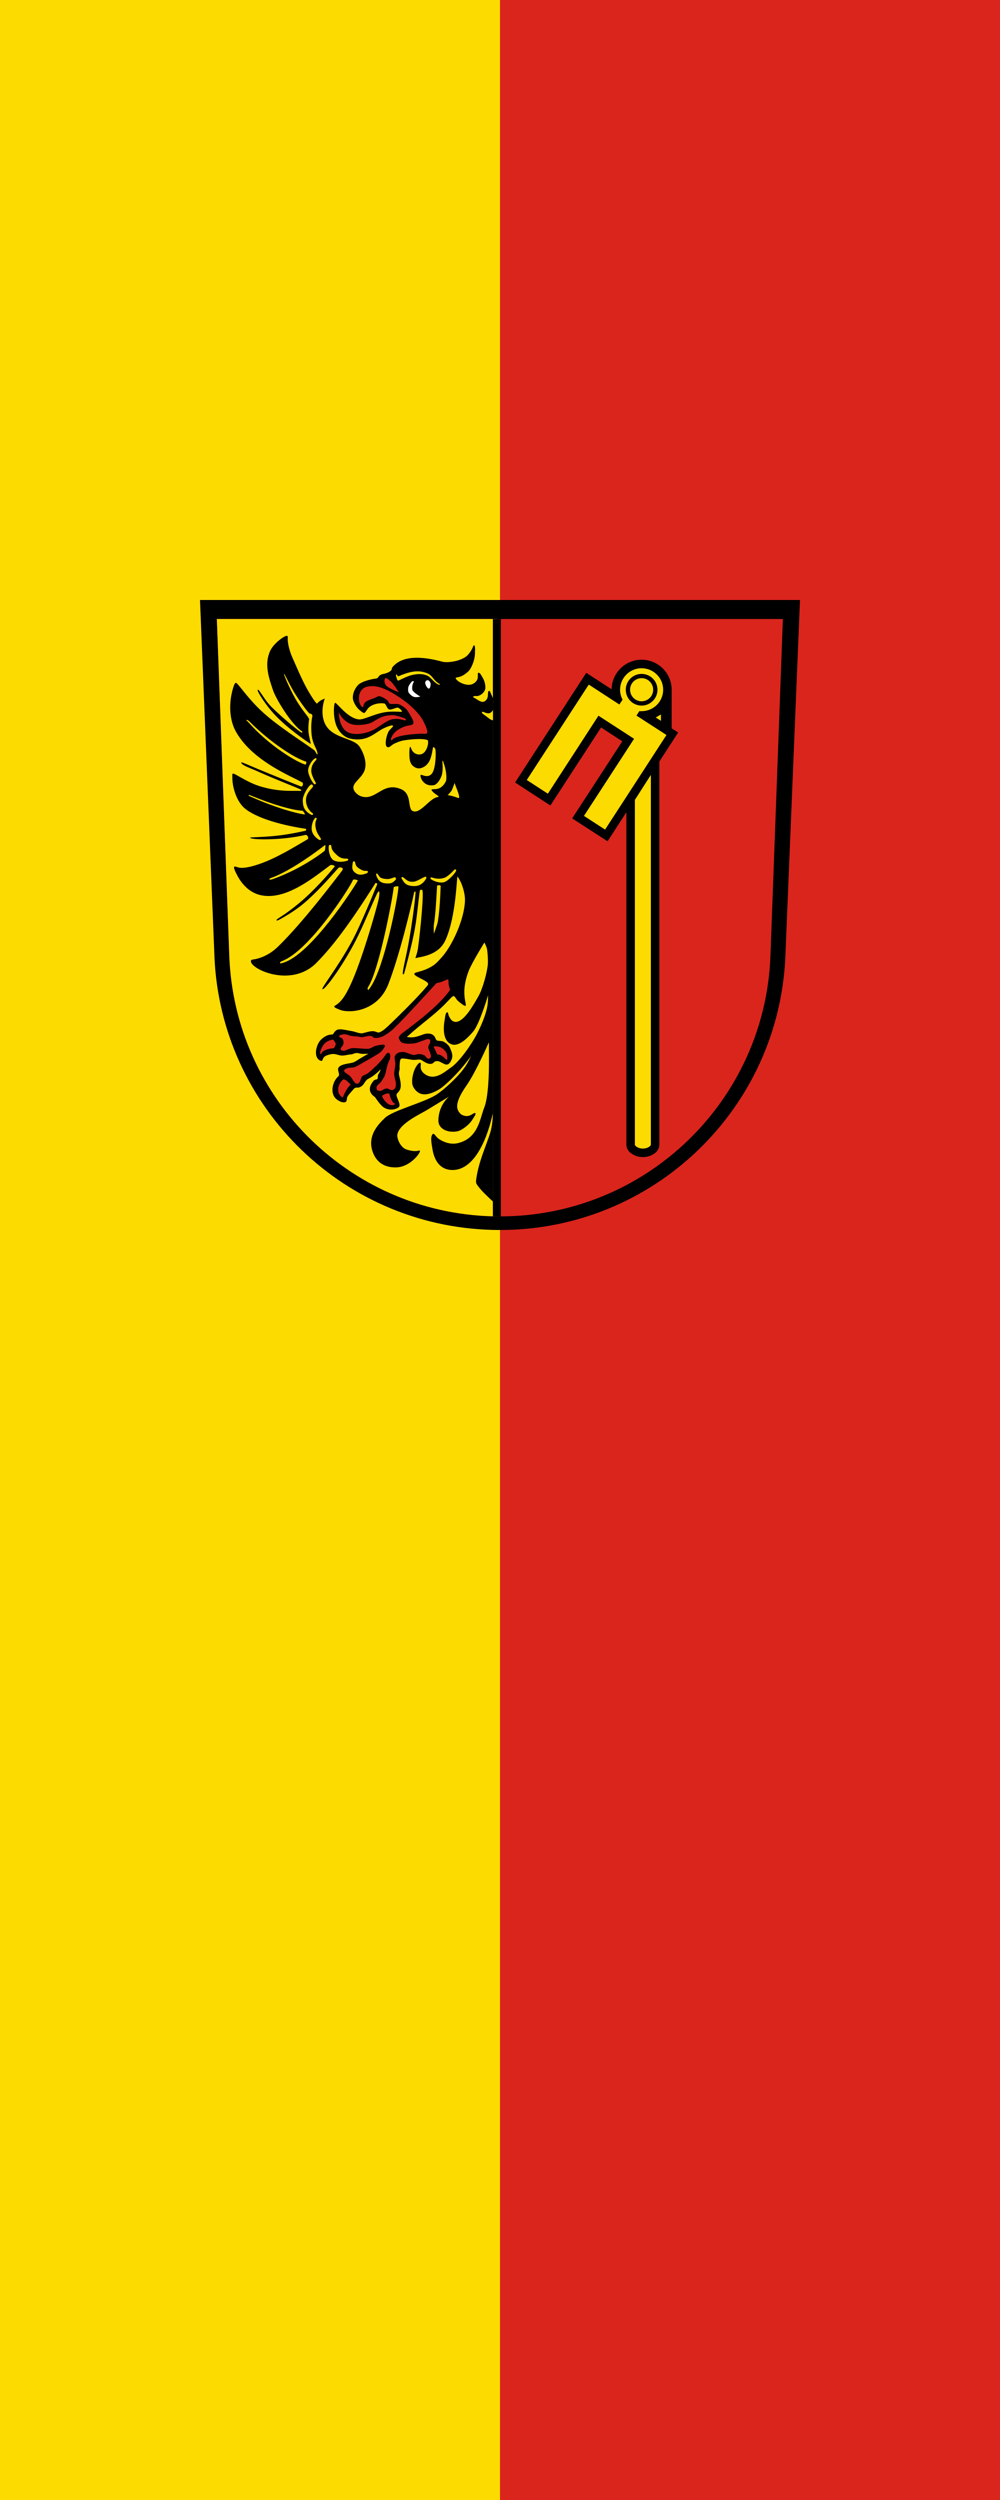 <?xml version="1.0" encoding="UTF-8" standalone="no"?>
<svg
   height="1500"
   width="600"
   version="1.1"
   id="svg344"
   xmlns:xlink="http://www.w3.org/1999/xlink"
   xmlns="http://www.w3.org/2000/svg"
   xmlns:svg="http://www.w3.org/2000/svg">
  <defs
     id="defs268">
    <clipPath
       id="SVGID_2_">
      <use
         overflow="visible"
         xlink:href="#a"
         id="use265" />
    </clipPath>
  </defs>
  <g
     id="g1754"
     transform="translate(889.718,76.484)">
    <path
       id="rect494"
       style="opacity:1;fill:#fcdb00;fill-opacity:1;stroke:none;stroke-width:1;stroke-linecap:square;stroke-miterlimit:3;stroke-dasharray:none;stop-color:#000000"
       d="m -889.718,-76.484 h 600 V 1423.516 h -600 z" />
    <path
       id="rect494-3"
       style="fill:#da251d;fill-opacity:1;stroke:none;stroke-width:1;stroke-linecap:square;stroke-miterlimit:3;stroke-dasharray:none;stop-color:#000000"
       d="m -589.718,-76.484 h 300 V 1423.516 h -300 z" />
  </g>
  <g
     id="g440"
     transform="matrix(0.6,0,0,0.6,119.922,360)">
    <path
       d="m 14.53,355.9 c 6.11,152.4 131.6,274.1 285.5,274.1 153.9,0 279.4,-121.7 285.5,-274.1 L 600.13,0 h -600 l 14.43,355.9 z"
       id="path270" />
    <g
       clip-path="url(#SVGID_2_)"
       id="g342">
      <path
         id="a"
         fill="#da251d"
         d="M 583,19 570.6,355 C 565.7,500.2 446.4,616.4 300,616.4 153.6,616.4 34.3,500.2 29.4,355 L 16.99,19 h 566 z" />
      <path
         id="gold"
         d="M 4,-12 H 297 V 631 H 4 Z"
         stroke="#000000"
         stroke-width="8"
         fill="#fcdb00" />
      <path
         d="m 278.5,586.5 c -0.9,-1.4 -2.7,-2.6 -2.3,-6 2.2,-18.6 10.4,-35.1 14.3,-48.3 2.8,-9.7 2.3,-18.6 2.3,-18.6 0,0 -10.5,56.6 -40.3,56.4 -13.3,-0.1 -18.4,-11 -20,-21.3 -0.9,-5.8 -2.2,-11.9 0.3,-14.6 1.5,-1.5 3.1,2.8 6,4.7 4.9,3.4 12.1,6.1 19.4,4.3 20.2,-5 21.8,-24.4 26.1,-35.3 4.1,-10.2 4.9,-33 4.8,-49 0,-7.9 -0.1,-16.5 -0.1,-16.5 0,0 -13,29.7 -22.1,42.8 -13.4,19.1 -10.1,24.8 -6.1,28.9 1.2,1.2 5.3,2.7 8.2,1.8 3.4,-1 5.5,-3.7 6.5,-2.5 0.9,1 -1.7,4 -2.7,5.9 -3.3,5.6 -11.1,11.5 -15.8,12.2 -9.8,1.6 -18.6,-2.8 -18.5,-10.9 0.2,-15.8 10.7,-23.9 10.7,-23.9 0,0 -16.1,9.7 -21.4,13 -6.7,4.2 -28.3,13.7 -30.3,24.8 -0.7,3.8 2.9,12.7 8.6,14.9 3.1,1.2 6.9,1.9 9.8,1.8 2.4,0 3.6,-1.1 4.1,-0.3 1,1.6 -9.5,16.4 -23.9,16.6 -11.8,0.2 -19,-5.3 -22.6,-13.8 -7.2,-17 4.8,-29.3 11.7,-35.8 7.8,-7.3 38.6,-15.2 50.8,-22.8 7.9,-5 22.1,-17.9 29.3,-28.3 2.9,-4.2 5.9,-10.7 5.9,-10.7 0,0 -6,8.5 -13.5,16.6 -6.5,7 -14.4,14.5 -19,17.1 -12.4,7 -20.1,6 -25.1,-2.4 -2.2,-3.6 -1.5,-10.7 0.7,-16.6 1.5,-4.2 4.9,-8.8 6.2,-7.9 1.6,1.1 -2.5,6.9 5.2,11.8 9.8,6.3 19.6,-3.2 25,-6.8 9.1,-6 21.7,-24.6 26.6,-34.3 2.9,-5.6 8.6,-17.9 10.2,-27.4 0.8,-4.9 0.7,-10.8 0.7,-10.8 0,0 -8.5,28.5 -14.7,36 -3.9,4.7 -13.3,15 -20.7,13.3 -9.7,-2.2 -9.7,-15.8 -8,-24.8 0.5,-2.7 0.7,-7.4 2.6,-7.5 0.9,0 0.9,2 1.5,3.4 1.2,2.8 3.1,6.2 7,6.2 8.6,0 18.5,-18.4 22.8,-25.9 4.1,-7.3 8.8,-24 9.3,-32.4 0.2,-3.1 -0.1,-8.7 -0.7,-13.7 -0.5,-3.4 -2.8,-7.4 -2.8,-7.4 0,0 -12.6,20.5 -15.5,28 -5.7,14.5 -4.7,23.7 -4,28.7 0.2,1.6 1.4,6.3 0.7,6.6 -1.1,0.4 -4.1,-1.9 -7.5,-4.8 -2.7,-2.3 -3.3,-6.6 -6,-4.2 -1.5,1.3 -4.6,4.8 -6.9,7.1 -11.8,12 -25.2,20.9 -37.3,32.2 0,0 -0.8,0.6 -1.1,0.9 6.3,1.1 10.4,-0.3 16.2,-2.5 4.9,-1.7 10.7,-1.6 12.7,4.3 1,3.1 4.6,1.4 7.7,2.8 2.7,1.3 5.6,3.7 6.7,6.5 0.7,1.9 3.1,6.1 1.9,10.3 -1.4,4.8 -4.1,6.9 -6.6,6 -3,-1.1 -5.5,-3.1 -7.8,-3.3 -1,0 -2.7,0.1 -3.4,1 -3,3.5 -7.6,1.4 -12.1,-1.7 -2.2,-1.6 -5.2,-0.5 -7.8,-0.5 -3.4,0 -5.7,-0.9 -9,-1.2 -2.3,-0.2 -3.8,-0.5 -4.5,0.4 -1.2,1.6 -0.9,4.5 -1.2,7.1 -0.2,1.2 0.3,1.8 0,3.2 -0.6,3.5 -1.1,3.3 0.1,8.4 1.8,7.4 1.3,11.1 -0.8,13.6 -2.3,2.8 -3,2.6 -1.8,6 0.9,2.5 1.1,2.6 2.1,5.6 1.1,3.4 -0.2,4.6 -3.2,5.7 -5.2,2 -11.2,0.5 -14.6,-3.3 -2.7,-2.8 -4.4,-5.5 -6.4,-8.3 -7,-4.7 -6.2,-10.5 -1.5,-16.2 1.5,-1.8 3.4,-1.1 4,-2 0.5,-0.7 0.2,-3.5 0.7,-4.3 1.4,-2.2 2.1,-3.5 2.4,-5.2 -3.4,3.5 -7.5,7 -11.9,9.2 -4.2,2 -3.8,5.8 -8.1,8.2 -3.5,2 -4.4,-0.8 -7.3,2.7 -1.5,1.9 -5,5.3 -6,7.5 -0.6,1.9 -0.3,4.5 -1.8,5.1 -2.1,0.8 -4.9,-0.2 -7.3,-1.7 -5,-3 -6.3,-7.9 -5.5,-13.5 0.5,-2.8 1.6,-5.5 3.2,-7.8 2.5,-3.6 3.9,-2.5 2.8,-6.6 -0.6,-2.2 -0.9,-3.5 -0.2,-4.8 2.3,-3.8 10.1,-3.9 14.2,-5.1 2.1,-0.5 4.5,-2.3 6.9,-3.8 3.1,-1.9 6.2,-3.6 8.7,-5 -1.7,-0.1 -4.3,0.2 -6.8,0 -1.7,-0.1 -3.2,-0.9 -4.9,-0.8 -2,0.1 -3.9,1.2 -5.2,1.4 -2.9,0 -5,0.9 -7.9,1.1 -5.5,0.5 -6.8,-2.3 -12.5,-1.3 -2.4,0.5 -5.5,1.3 -7.1,3.1 -1.3,1.4 -1.1,3.9 -2.8,3.6 -0.7,-0.2 -1.5,-0.6 -2.4,-1.3 -5.3,-4.6 -1.9,-15.5 1.9,-19.5 2.6,-2.7 6.6,-5.4 10.4,-5.5 3.5,0 1.8,-1.8 5.3,-4.3 3.2,-2.3 10.3,0.1 16.1,0.9 2.3,0.4 7.7,2.6 10,2.1 3.1,-0.7 8.4,-2.6 11.6,-2 4.1,0.7 3.5,2.4 7.6,0 2.8,-1.6 5.4,-4.2 7.7,-6.3 10.8,-10.4 21.7,-21.1 31.8,-32.1 2.7,-2.9 3.4,-3.9 6.4,-7.3 0.6,-0.6 0.9,-1.8 0.4,-2.5 -2.4,-3.3 -14.4,-6.9 -13.5,-9.5 0.6,-1.8 9.4,-1.7 19.1,-8.3 2.7,-1.8 5.1,-4.5 7.8,-7.5 10.7,-11.5 23.2,-38.4 23.7,-57.4 0.2,-6.1 -2.4,-16.9 -7.4,-23.8 -0.9,-1.4 -1.2,39.8 -12.2,63.7 -7,15.2 -24.3,16.4 -29.8,17.8 -0.6,0.1 1.7,-4.1 2.5,-10.5 2.6,-19.2 6.2,-57.8 4,-57.8 -0.5,0 -1.2,0 -1.9,0.1 -0.8,0.2 -1.9,16.2 -4.4,33.3 -2.3,15.1 -6.8,31.9 -9.4,42 -1.7,6 -2,9.5 -3.3,9.1 -1.6,-0.5 3.2,-17.1 6.4,-36.2 3.8,-21.9 6.6,-46.4 6,-46.6 -0.1,0 -1.1,0 -1.4,1.1 -2,10.1 -14,61.4 -25.7,91.5 -10.9,28.1 -39.9,29.4 -48.7,25.6 -2,-0.9 -5.4,-1.9 -5.4,-3.2 0.1,-1.1 3.4,-1.3 8.3,-7.7 4.4,-5.8 9.9,-16.7 17,-36.7 6.5,-18.2 14,-43.1 18.2,-59.2 1.8,-6.7 1.9,-11.2 1.3,-11.4 -1.2,-0.6 -2.4,2.9 -6.3,11.6 -5.1,11.2 -11.8,28.1 -20.1,43.2 -13.4,24.5 -28.7,44.6 -30.3,42.8 -1.1,-1.2 15.2,-21.6 29.1,-47 6,-11.1 11.1,-23.2 15.5,-33.3 6,-13.8 7.4,-18 10.1,-24.1 0.1,-0.4 0.5,-1 -0.6,-1.6 -1.2,-0.6 -1.5,0.8 -1.7,1.1 -26.2,41.3 -42.5,62.5 -58.1,78.4 -25.99,26.7 -69.19,5.1 -65.55,-2.3 0.47,-0.9 2.83,-0.7 6.08,-1.6 5.25,-1.4 13.05,-4.5 20.84,-12.1 25.63,-24.8 59.83,-70.6 62.63,-74.1 1.9,-2.3 2.7,-3.7 1.6,-4.5 -1.2,-0.8 -3.1,-0.8 -3.7,-0.2 -2.7,2.7 -18.4,21.6 -34.1,35 -7.08,6.1 -14.66,10.8 -19.93,13.9 -4.88,2.9 -7.72,4.5 -8.05,3.6 -0.34,-0.9 3.29,-2.8 8.3,-6.2 5.43,-3.8 12.56,-9.2 19.58,-15.5 14.8,-13.3 28.5,-29.8 30.2,-31.9 1,-1.2 -3.3,-2.2 -4.2,-1.6 -16,11.8 -42.67,34.2 -67.33,30.5 -13.08,-1.9 -21.01,-11.5 -25.25,-19.2 -2.44,-4.4 -4.32,-8.6 -3.59,-9.5 0.93,-1.2 2.24,0.6 6.34,0.9 3.99,0.3 10.64,-0.7 22.16,-5 10.81,-4 23.73,-11.1 33.42,-16.8 5.35,-3.1 9.25,-5.5 11.75,-6.9 0.5,-0.3 0.4,-1.6 -0.1,-2.7 -0.7,-1.2 -1.6,-1.6 -2.2,-1.5 -24.08,5.7 -55.89,5.1 -55.45,2.7 0.06,-0.4 13.51,-0.4 26.83,-1.9 13.04,-1.4 25.92,-4.4 28.22,-4.9 0.8,-0.2 1,-0.7 1,-1.1 0.1,-0.3 -0.1,-0.8 -0.5,-0.9 C 90.83,226.6 61.21,220.7 46,209.3 36.27,202 32.46,186.2 32.5,178.4 c 0.01,-2.3 -0.34,-4.5 0.5,-4.8 1.86,-0.6 13.08,8.3 27.17,12.7 7.44,2.3 15.72,3.8 23.14,4.3 6.95,0.5 13.14,0.1 17.49,0.3 0.1,0 1.4,-0.6 -0.2,-1.5 -1.17,-0.8 -24.01,-9.6 -40.97,-17.2 -4.83,-2.2 -9.29,-3.9 -12.82,-5.5 -3.67,-1.7 -5.87,-3.3 -5.31,-4.3 0.31,-0.5 7.19,2.7 16.5,6.6 14.72,6.1 35.11,14.4 42.9,17.4 2.3,0.8 2.7,-3.4 1.6,-3.9 -0.4,-0.2 -3.81,-2.1 -4.31,-2.3 -18.04,-8.8 -48.62,-23.8 -62.44,-49.1 -5.95,-11 -6.23,-24.6 -4.42,-35.12 0.58,-3.32 2.84,-13.17 4.59,-13.17 2.18,0 11.11,14.91 26.83,29.29 15.56,14.2 37.17,27.7 51.25,37.8 1.5,1 2.7,4.5 3.3,4.5 0.6,-0.1 0.4,-0.6 0.3,-1.2 -0.8,-5.9 -5.5,-8.6 -6.1,-21.9 -0.3,-6 0.1,-11 1,-15 0.4,-1.9 -2.1,-3.1 -2.7,-2.7 -0.5,0.2 -7.4,-8.5 -14.13,-19.12 -6.12,-9.59 -10.91,-21.03 -11.59,-20.75 -0.5,0.21 5,13.71 11.75,25.58 6.07,10.59 13.17,17.89 13.37,19.79 0,0.7 -1,6.9 -0.6,12.5 0.4,4.9 2.1,10.7 2.3,11.9 0.1,0.5 -0.2,0.3 -0.4,0.2 -1.3,-0.7 -25.52,-16.6 -39.37,-33.2 -5.67,-6.8 -10.47,-14.01 -12.5,-18 -0.85,-1.65 -1.1,-2.47 -0.63,-2.69 0.67,-0.32 1.13,0.67 2.13,2 2.45,3.27 6.37,10.09 11.62,15.29 13.15,12.9 28.45,24.9 29.45,25.3 0.1,0.1 0.8,0.4 1.1,0.1 0.2,-0.2 0.3,-0.8 -0.1,-1.1 C 98.39,128.9 92.86,123.1 87,114.8 81.16,106.5 74.99,95.71 73.17,90.31 69.06,78.1 64,63.98 70.5,50.48 74.18,42.84 85.59,34.89 87.42,35.86 c 0.86,0.46 0.21,2.96 0.58,5.95 0.56,4.44 2.13,10.35 4.34,15.33 4.35,9.84 10.06,23.34 15.16,32.34 5.5,9.66 9.3,14.62 9.7,14.12 3,-3.74 7.1,-4.51 7.8,-5.21 -0.9,1.91 -5.9,17.41 2,28.51 8.2,11.4 26.2,11.4 32.2,19.1 2.5,3.2 8,13.7 6,22.6 -2.4,10.9 -17,15 -9.7,23.7 3.8,4.5 9.7,5.9 15.3,4 9.4,-3.2 16.1,-12.9 30,-7.3 12.2,4.8 6,20.4 12.7,22.3 7.7,2.2 16.3,-13.4 24.7,-14.3 1.7,-0.2 -1,-1.8 -3.3,-3.5 -1.9,-1.4 -3.5,-3.3 -3.2,-3.9 0.5,-0.8 4.5,0.2 8,-1.5 3.3,-1.5 6.1,-5.6 6.6,-7.9 0.6,-3 0,-10.7 -2.6,-17.5 -0.4,-0.9 -0.4,-2.1 -1.1,-1.8 -0.4,0.1 0.9,7.1 -0.4,13.1 -1.2,5.1 -5,10.5 -8,11.1 -11.7,2.2 -14.6,-9.9 -13.3,-10.2 0.9,-0.3 2.6,0.8 4.6,1.1 2.5,0.4 5.5,-0.2 7.3,-3.6 3.5,-6.6 3.4,-22.5 2.5,-23.7 -0.6,-0.7 -1.3,-2.1 -2,-1.4 -0.6,0.5 -1,8.4 -3.8,13.8 -2.8,5.3 -7.7,7.4 -10.7,7.3 -2.4,0 -6.9,-1.9 -8.4,-6.7 -0.9,-2.7 -0.9,-6 -0.9,-8.8 0,-3.4 0.3,-6 0.9,-6.1 0.5,0 0.8,2 1.9,3.8 1.5,2.3 4.3,4.4 8.3,3.8 6.8,-1 9,-13.5 6.9,-14.4 -3.6,-1.4 -13,-1.3 -23.7,0.4 -2.7,0.4 -7.9,2.3 -10.2,3.7 -2.6,1.5 -3.9,3.7 -6.1,3 -2.8,-1 -1.7,-9.2 0.8,-14.8 1.7,-3.7 6.1,-5.7 4.5,-6.8 -0.9,-0.6 -6.3,1.3 -10.9,3.8 -4.5,2.6 -9.1,6.4 -14.8,8.5 -6.2,2.3 -12.4,1.8 -16.8,0.8 -6.4,-1.5 -11.7,-7 -14.2,-14 -3.2,-9.5 -2.1,-21.8 -0.8,-21.8 1.8,0 12.6,15.6 23.7,16.6 4.9,0.5 14.3,-5.1 25.7,-7.1 9.3,-1.6 16.8,0.1 17.4,-0.7 0.2,-0.3 -0.8,-2.1 -3.4,-3.7 -2.1,-1.2 -6.4,2.3 -9.5,1.5 -2.2,-0.6 -2.9,-5.8 -5.1,-6 -6.1,-0.6 -10.2,0.9 -13.3,2.7 -3.4,2.1 -4.3,5.4 -6.2,6.8 -0.8,0.7 -3.6,-1.8 -4.3,-2.3 -3.7,-2.9 -6.6,-8 -7.2,-11.41 -1,-6.71 3.7,-13.57 6.9,-15.63 4.4,-2.77 11.3,-4.37 16,-5 3.7,-0.48 1.3,-3.37 7.7,-4.67 4.1,-0.82 6.9,-2.47 7.8,-3.83 0.7,-1.06 0.3,-1.98 1.1,-2.91 11.3,-13.71 34.8,-9.52 49.9,-5.44 4.9,1.3 17.3,-0.18 24,-5.4 2,-1.5 5,-5.51 6.5,-9.25 0.4,-1.16 1.1,-2.45 1.7,-1.37 0.3,0.65 0.5,2.4 0.5,2.71 0.1,1.23 -0.2,3.66 -0.1,4.75 0,6.3 -3,13.54 -5.5,16.91 -1,1.48 -5.1,5.05 -8.8,6.42 -3,1.1 -5.3,0.78 -5,1.83 1.1,3.27 10.9,8.52 17,5.67 1.8,-0.83 4.3,-2.71 5,-5.6 0.5,-2.56 -0.5,-6.17 1.2,-5.63 1.6,0.54 2.5,2.83 3.5,4.44 2,3.21 3.1,6.88 3,10.81 -0.1,3.19 -3.3,6.59 -6.5,7.69 -2.8,0.97 -5.3,-0.4 -5.6,1.12 -0.2,0.7 0.9,0.91 1.9,1.5 1.8,1.08 4.1,2.89 6.6,3.49 1.9,0.5 4.7,-1 5.7,-3.99 0.9,-2.63 -0.1,-6.41 1.7,-7 0.6,-0.23 1.2,1.71 2.2,3.82 0.5,1.12 1.1,2.39 1.6,3.69 v -68.75 585.3 -13.3 c -5.4,-5 -12.3,-11.6 -14.6,-15.1 z"
         id="path274" />
      <path
         d="m 459.5,161.5 v 383.1 c 0,7.7 -8.6,12.5 -16.5,12.5 -7.9,0 -16.5,-4.8 -16.5,-12.5 V 212.3 l -18.8,29 -35.4,-22.9 50.1,-77.1 -21.2,-13.8 -50.7,78 -35.3,-23 71.2,-109.7 25.3,16.48 c 0.3,-16.34 13.7,-29.56 30,-29.56 16.6,0 30.1,13.47 30.1,30.01 v 38.57 l 6.5,4.2 z"
         id="path276" />
      <g
         fill="#fcdb00"
         id="g318">
        <path
           d="m 436.6,115.6 2.9,-4.5 c 0.8,0.1 1.5,0.1 2.2,0.1 11.9,0 21.6,-9.6 21.6,-21.47 0,-11.86 -9.7,-21.5 -21.6,-21.5 -11.8,0 -21.5,9.64 -21.5,21.5 0,3.58 0.9,6.95 2.5,9.92 l -3.2,4.85 -30.6,-19.91 -62,95.41 21.1,13.7 50.6,-78 35.6,23.1 -50.1,77.1 21.1,13.7 61.4,-94.6 z M 425.9,89.73 c 0,-8.73 7.1,-15.83 15.8,-15.83 8.8,0 15.9,7.1 15.9,15.83 0,8.73 -7.1,15.87 -15.9,15.87 -8.7,0 -15.8,-7.14 -15.8,-15.87 z m 27.4,0 c 0,6.4 -5.2,11.57 -11.6,11.57 -6.3,0 -11.5,-5.17 -11.5,-11.57 0,-6.4 5.2,-11.58 11.5,-11.58 6.4,0 11.6,5.18 11.6,11.58 z"
           id="path278" />
        <polygon
           points="453.9,113.8 448.7,110.4 453.9,107.4 "
           transform="translate(7.177,7.058)"
           id="polygon280" />
        <path
           d="m 451,174.9 -16,25 v 342 2.7 c 0,1.5 3.6,4 8,4 4.4,0 8,-2.5 8,-4 v -2.7 z"
           id="path282" />
        <path
           d="m 224.7,277 c -3.5,1.4 -7.7,4.3 -10.7,4.7 -6.2,0.7 -8,-2.7 -11.1,-4.6 -0.5,-0.3 -1.2,0.2 -1.3,0.4 -0.1,0.3 0,0.8 0.1,1 2.2,2.9 3,7.6 12.9,7.6 3.6,0 8.3,-1.5 11.7,-7.6 0.4,-0.8 0.1,-1.5 -0.2,-1.7 -0.3,-0.2 -0.9,-0.1 -1.4,0.2 z"
           id="path284" />
        <path
           d="m 195.9,279.6 c 0.5,-0.7 0,-1.6 -0.2,-2 -0.2,-0.3 -0.9,-0.4 -1.4,-0.2 -3.1,0.9 -4.7,2.1 -8.9,1.5 -5.8,-0.7 -5.5,-2 -7.7,-5 -0.3,-0.4 -0.7,-0.5 -1.1,-0.3 -0.3,0.1 -0.5,0.9 -0.2,1.7 1.1,3.4 3.2,7.9 10,8.1 3.7,0.1 5.7,0.5 9.5,-3.8 z"
           id="path286" />
        <path
           d="m 168.2,389.8 c 0.4,0.2 0.5,0.1 2.4,-2.6 14.1,-20.3 27.7,-90.9 28,-100.5 0,-0.9 -4.7,-0.2 -4.8,0.7 -0.5,7.7 -14.4,82.1 -25.3,99.2 -1.3,2 -0.7,3 -0.3,3.2 z"
           id="path288" />
        <path
           d="m 254.7,183 c 0,0 -2.1,6.2 -3.1,7.8 -0.8,1.2 -3.8,4.4 -3.8,4.4 3.5,0.3 8.5,2 10.2,2.7 3.9,1.6 -2.1,-11 -3.3,-14.9 z"
           id="path290" />
        <path
           d="m 236.6,81.81 c -3,-2.5 -4.9,-6.62 -8.6,-8.25 -9.9,-4.37 -18.9,-1.73 -29.6,2.77 -0.7,0.29 -1.1,-2.2 -2.1,-1.77 -0.5,0.21 -0.1,1.93 0.5,3.53 0.3,1.1 0.7,2.19 1.3,2.56 0.4,0.26 4.8,-2.38 10.1,-4.38 7.6,-2.87 15,-2.83 19.8,-0.33 2,1.04 4.2,3.68 6.1,5.5 3.5,3.29 5.6,3.68 5.9,2.95 0.3,-0.8 0,-0.37 -0.6,-0.59 -0.7,-0.29 -1.7,-1.02 -2.8,-1.99 z"
           id="path292" />
        <path
           d="m 237.2,285.9 c -0.5,7.7 -1.4,28.7 -3.2,38.4 -0.4,2.3 0,9.5 0,9.5 0,0 3.5,-9.2 4,-12.4 1.8,-11 2.5,-25.9 2.8,-35.5 0,-0.9 -3.6,-0.9 -3.6,0 z"
           id="path294" />
        <path
           d="m 289.6,113.2 c -3.1,0.9 -7.4,-2.7 -7.6,-0.9 -0.1,1.1 2.1,2.3 3.8,3.6 2.3,1.8 5.2,4.3 7.3,4.4 v -10.2 c -0.9,1.4 -2.1,2.7 -3.5,3.1 z"
           id="path296" />
        <path
           d="m 244.8,282 c 3.4,-1.3 9.7,-7.6 11.4,-11 0.4,-0.8 -0.2,-1.4 -0.6,-1.6 -0.3,-0.2 -0.9,0 -1.3,0.5 -2.4,2.7 -7.2,7.2 -10.1,8 -4.8,1.5 -9,0.6 -12.5,-0.5 -0.5,-0.2 -1.1,0.4 -1.1,0.7 -0.1,0.2 0.1,0.7 0.3,0.9 2.8,2.3 9.7,4.6 13.9,3 z"
           id="path298" />
        <path
           d="m 116.3,158.3 c -0.2,-0.2 -0.8,-0.2 -1,0 -3.2,1.7 -7.1,8 -7.1,12.4 0.1,3.6 3.2,10.4 5.9,13.2 0.6,0.7 1.4,0.3 1.7,0 0.3,-0.2 0.3,-0.9 0,-1.4 -1.8,-2.8 -4.4,-8.5 -4.4,-11.6 0.1,-6.2 2.9,-8.5 5.1,-11.3 0.4,-0.4 0,-1.2 -0.2,-1.3 z"
           id="path300" />
        <path
           d="m 106.1,161.6 c -11.02,-3.3 -35.27,-18.8 -56.52,-40.1 -1.67,-1.7 -2.82,-1.8 -3.01,-1.4 -0.22,0.4 0.11,0.1 2.26,2.5 19.84,22.5 46.92,39.1 56.57,42 0.8,0.2 1.6,-2.7 0.7,-3 z"
           id="path302" />
        <path
           d="m 116.1,217.7 c -0.2,0 -0.7,0.1 -0.9,0.3 -2.5,2.6 -4.3,9.2 -3,13.5 1,3.5 3.9,6.5 7.2,8.4 0.8,0.5 1.5,-0.1 1.7,-0.5 0.1,-0.3 -0.1,-0.8 -0.4,-1.3 -2,-3.2 -3.4,-4.9 -4.3,-7.9 -1.6,-6 -1,-7.9 0.4,-11.3 0.2,-0.5 -0.4,-1.1 -0.7,-1.2 z"
           id="path304" />
        <path
           d="m 82.08,361.1 c -2.22,0.9 -2.02,1.9 -1.75,2.2 0.32,0.3 0.41,0.2 3.5,-0.7 27.27,-8.7 68.87,-72.7 74.07,-81.9 0.5,-0.8 -4.4,-1.7 -4.7,-0.9 -2.9,7.2 -43.4,70.9 -71.12,81.3 z"
           id="path306" />
        <path
           d="m 51.84,195.9 c -2.19,-0.9 -2.77,-1.2 -2.96,-0.8 -0.22,0.4 -0.54,0.5 2.43,1.8 24.12,10.7 43.4,16.1 53.49,17.6 0.9,0.1 -1.5,-3.8 -2.4,-3.8 -10.02,-0.5 -29.09,-6 -50.56,-14.8 z"
           id="path308" />
        <path
           d="m 69.5,279.2 c 0.14,0.4 0.43,0.9 3.49,-0.1 24.5,-8.8 43.71,-21.9 51.71,-28.2 0.7,-0.6 1.2,-6.5 0.5,-5.9 -7.1,5.6 -33.87,25.6 -53.08,32.6 -2.23,0.8 -2.74,1.2 -2.62,1.6 z"
           id="path310" />
        <path
           d="m 147.3,258.6 c -6,0.3 -8.5,-1.7 -11.5,-4.7 -2.8,-2.7 -4.1,-4.4 -4.4,-8.1 0,-0.5 -0.7,-1 -1.5,-1 -0.3,0.1 -0.9,0.6 -0.9,0.8 -0.8,3.6 0.5,11 3.8,14 2.8,2.4 8.9,2.9 14.4,1.2 0.9,-0.2 1.2,-0.8 1.2,-1.2 0,-0.4 -0.5,-1 -1.1,-1 z"
           id="path312" />
        <path
           d="m 167.2,273.1 c 0.8,-0.3 0.9,-1.2 0.8,-1.6 0,-0.4 -0.4,-0.6 -1,-0.6 -3.7,0 -4.4,-0.4 -7.4,-2.2 -2.7,-1.7 -3.8,-3 -4.4,-6.5 -0.1,-0.5 -0.4,-0.9 -1.5,-0.9 -0.3,0.1 -0.7,0.9 -0.8,1.1 -0.3,3.8 -2.2,8 4.1,11.4 2.6,1.4 6.1,1.1 10.2,-0.7 z"
           id="path314" />
        <path
           d="m 111.2,214.7 c 0.8,0.4 1.4,0.3 1.7,0 0.3,-0.3 0.5,-1.1 0,-1.4 -5.4,-3.5 -6.9,-10 -6.8,-13.1 0,-6.3 4.1,-9.9 6.4,-12.7 0.3,-0.4 1,-0.9 0.4,-2.3 -0.4,-0.9 -1.5,-0.8 -1.7,-0.7 -3.2,1.8 -8.3,11 -8.3,15.4 0,7 1.5,11 8.3,14.8 z"
           id="path316" />
      </g>
      <g
         fill="#da251d"
         id="g334">
        <path
           d="m 239.5,446.9 c -3.2,-1.1 -5.8,-0.3 -5.8,-0.3 l 3.7,7.8 c 0,0 2,0 4,1.1 1.9,1 2.7,2.1 4.2,3.4 0.3,0.3 1.7,2.3 1.8,-0.3 0.1,-1.4 -0.1,-4.5 -0.8,-5.6 -2.1,-3.7 -4.8,-5.4 -7.1,-6.1 z"
           id="path320" />
        <path
           d="m 184.6,500.4 c -2.2,-3 -2.5,-4.7 -2.5,-4.7 0,0 2.9,-1.6 3.9,-1.9 0.7,-0.3 3.4,-0.4 3.4,-0.4 0,0 0.8,3.7 2,6 1,2 1.8,3.6 3.4,4 0.4,0.1 0.7,0.5 -0.1,1.1 -1.2,0.7 -1.8,0.7 -2.5,0.7 -3.1,0 -6.1,-2.8 -7.6,-4.8 z"
           id="path322" />
        <path
           d="m 139.8,483.9 c 1.4,-3.1 3.8,-4.6 3.8,-4.6 0,0 2.1,0.4 3.4,1.6 1,0.9 3.8,3.6 3.8,3.6 0,0 -1.9,2 -3.1,3.7 -1.2,1.7 -3,5.1 -4.1,7.6 -0.2,0.3 -0.4,1.5 -0.8,1.5 -1.4,0 -3.6,-3.2 -4,-4.4 -1.1,-4 -0.1,-6.8 1,-9 z"
           id="path324" />
        <path
           d="m 129.8,440.4 c 3,-1 3.7,-0.6 3.7,-0.6 0,0 2.3,3 2.4,4.2 0,1.1 -1.8,4.2 -1.8,4.2 0,0 -3.8,0.2 -6.5,1.1 -2,0.7 -4.6,1.6 -5.6,3.4 -0.9,1.7 -1.6,1.7 -1.7,1.1 -0.4,-2.2 1.6,-6.3 2.3,-7.4 2.1,-3.7 4.9,-5.1 7.2,-6 z"
           id="path326" />
        <path
           d="m 198.9,92.31 c 0,0 -5.2,-8.42 -7.7,-10.56 -1.4,-1.13 -4.7,-4.67 -5.9,-3.37 -1.2,1.3 -0.9,5.31 1.3,7.52 2.3,2.4 12.3,6.41 12.3,6.41 z"
           id="path328" />
        <path
           d="m 162.3,106.9 c 1.6,1.1 0.7,-2.3 3,-4.6 2.4,-2.33 8.1,-3.55 9.8,-4.49 1.1,-0.54 3.2,-1.78 4.4,-1.62 2.1,0.28 5.8,2.21 8.1,4.31 1.3,1.1 1.2,2.8 2.3,3.2 2.1,0.8 7.5,-0.3 9.5,0.7 1.6,0.7 3.9,2 5.9,3.7 2.2,1.9 4,5.2 5.5,7.8 1.7,3 3,5.4 2.8,7 -0.4,3 -5.3,1.9 -10.3,4.2 -5.3,2.4 -9.2,4.6 -11.9,10.7 -0.2,0.5 -0.5,2.4 -0.1,2.6 0.5,0.2 1.8,-1.5 3.3,-2.3 3,-1.5 8.1,-2.7 14.5,-3.5 4.2,-0.5 8.8,-0.8 12.7,-0.9 2.9,-0.1 4.7,0.9 5.5,-1 1,-2.4 -3.5,-11.4 -5.9,-15 -3.5,-5.2 -10.1,-12.1 -18.3,-17.89 -16.4,-11.62 -26.9,-15.25 -35.8,-13.12 -10.8,2.56 -9.4,17.31 -5,20.21 z"
           id="path330" />
        <path
           d="m 138.9,112.3 c 0,0 0,15.2 8.8,19.8 5.6,3 15.8,2.4 24.8,-1.7 5.1,-2.2 13.8,-9.7 19.3,-11 1.8,-0.4 6,-0.9 9.2,0 3.2,0.8 4.7,1.3 5.1,0.4 0.3,-0.7 -0.5,-1.1 -2.6,-1.9 -3.3,-1.3 -8.1,-2.7 -10.3,-2.7 -12,-0.3 -16.9,5.4 -22.3,7.7 -4.6,2 -13.3,2.5 -17.7,1.7 -9.9,-2 -14.3,-12.3 -14.3,-12.3 z"
           id="path332" />
      </g>
      <path
         fill="#ffffff"
         d="m 225.3,82.65 c 0,1.77 2.1,6.3 3.9,5.91 1.2,-0.27 1.6,-3.56 1.6,-4.83 -0.1,-0.83 -1,-2.41 -1.6,-2.92 -2.5,-1.91 -4,1.12 -3.9,1.84 z"
         id="path336" />
      <path
         fill="#ffffff"
         d="m 213,81.06 c 0.8,0 1.2,0.5 0.8,1.09 -1,1.55 -1.8,4.29 -1.4,7.33 0.3,2.16 4.5,4.76 6.3,6.08 0.7,0.55 1.5,0.24 1.5,0.67 0.1,0.35 -0.9,0.58 -1.2,0.67 -1.2,0.3 -3.8,0.38 -5,0 -1.7,-0.56 -4.3,-2.73 -5.2,-4.29 -0.8,-1.41 -0.7,-4.47 -0.2,-6 0.7,-1.83 3.3,-5.55 4.4,-5.55 z"
         id="path338" />
      <path
         fill="#da251d"
         d="m 248.9,385 c -0.6,-2.3 0.2,-4.5 -0.6,-5.4 -0.8,-0.7 -4.3,1.5 -7,2.4 -1.6,0.6 -3.3,0.6 -4.6,1.2 -0.3,0.1 -0.6,0.5 -0.8,0.7 -9.8,10.7 -31.4,34.5 -42.6,45.2 -2.3,2.2 -7.6,6 -10.5,7.3 -1.4,0.6 -5.1,2 -8.5,1.4 -1.6,-0.3 -0.9,-1.4 -3.1,-1.8 -3,-0.6 -7.2,1.3 -9.5,1.2 -1,0 -3.1,-0.6 -4.2,-0.7 -1.6,-0.2 -4.8,-0.3 -6.4,-0.6 -1.4,-0.3 -4.2,-1.5 -5.6,-1.6 -4,-0.1 -6.2,1 -6.2,1.9 0.1,1.4 2.4,1.7 2.8,2 0.9,0.9 1.6,2.3 1.6,4.2 0,3 -2,4.3 -2.6,5.4 -1,2.1 0.4,3.1 3.1,2.9 2.8,-0.3 5,-2.5 8.8,-2.6 3.8,-0.1 11.2,0.8 15,0.7 2.5,0 4.3,-1.6 6.2,-2.4 2.8,-1 5.1,-1.4 8,-1.7 0.5,0 1.8,-0.4 2.4,0.4 1,1.3 0.3,1.6 -0.4,2.7 -1.7,2.6 -3,4.1 -5.1,5.5 -3.3,2.2 -9.9,6 -13.4,7.9 -2.7,1.5 -8.2,4.9 -11.1,6 -2.2,0.8 -5.5,-0.2 -9.2,1.9 -1.8,1 -1.2,2.5 -0.2,3.3 1.7,1.4 4.4,2.9 5.8,4.6 1.6,2 3.3,5.5 4.7,6.3 2.3,1.2 3.3,-0.2 4.3,-1.7 0.7,-1.2 1.3,-4.2 2.2,-5.2 1,-1.1 4.1,-2 5.3,-2.8 1.9,-1.3 4.8,-3.9 6.4,-5.5 3.2,-3 8.5,-8 12.1,-13.7 0.3,-0.4 1.8,-2.1 3.1,-1.4 1.6,0.9 1.4,3.9 1.1,5.5 -0.4,1.4 -1.5,3.1 -2.4,5.9 -1.5,5 -1.8,9.2 -3.4,12.3 -0.8,1.4 -2.5,4.2 -3.5,5.5 -0.9,1.1 -3.6,2.8 -4,4.1 -0.6,1.8 -0.6,5 3.6,4.6 1.7,-0.1 4,-2.5 6.3,-2.4 2.5,0 3,1.6 5.1,1.6 2.4,0 3.4,-2.2 3.8,-2.9 0.3,-0.7 0.3,-2.7 0.3,-3.4 0,-2.4 -1.7,-7 -1.7,-9.5 -0.1,-2.6 1.1,-7.8 1.2,-10.4 0.1,-1.7 -1,-5.3 -0.7,-7.1 0.2,-0.7 0.9,-2 1.4,-2.5 0.5,-0.6 2,-1.5 2.8,-1.8 1.1,-0.4 3.6,-0.6 4.8,-0.5 2.8,0.2 7.8,3 10.5,3 1.2,0 3.5,-1 4.6,-1 1.6,0 4.3,0.6 5.7,1.4 1,0.6 2.3,3 3.4,3.2 0.5,0.1 1.2,0.2 2.2,-0.5 0.9,-0.6 0.7,-1.3 0.8,-2 0.1,-0.7 -0.3,-2.1 -0.5,-2.8 -0.5,-1.8 -2.3,-4.7 -2.1,-6.5 0.1,-1.3 1.7,-3.4 1.9,-4.7 0.1,-0.5 0.5,-1.1 -0.3,-2.3 -0.9,-1.3 -2.6,-0.6 -3.6,-0.4 -1.9,0.5 -7,2.9 -10.6,3.7 -3.4,0.8 -10.9,1.1 -14,-0.6 -1.1,-0.6 -2.5,-3 -2.8,-4.2 -0.6,-2.5 4.1,-5.6 4.4,-5.9 15,-11.2 35.7,-27 46.5,-42.1 0.2,-0.2 0.3,-0.6 -0.1,-1.6 -0.4,-1.3 -0.4,-1.5 -0.9,-3.7 z"
         id="path340" />
    </g>
  </g>
</svg>
